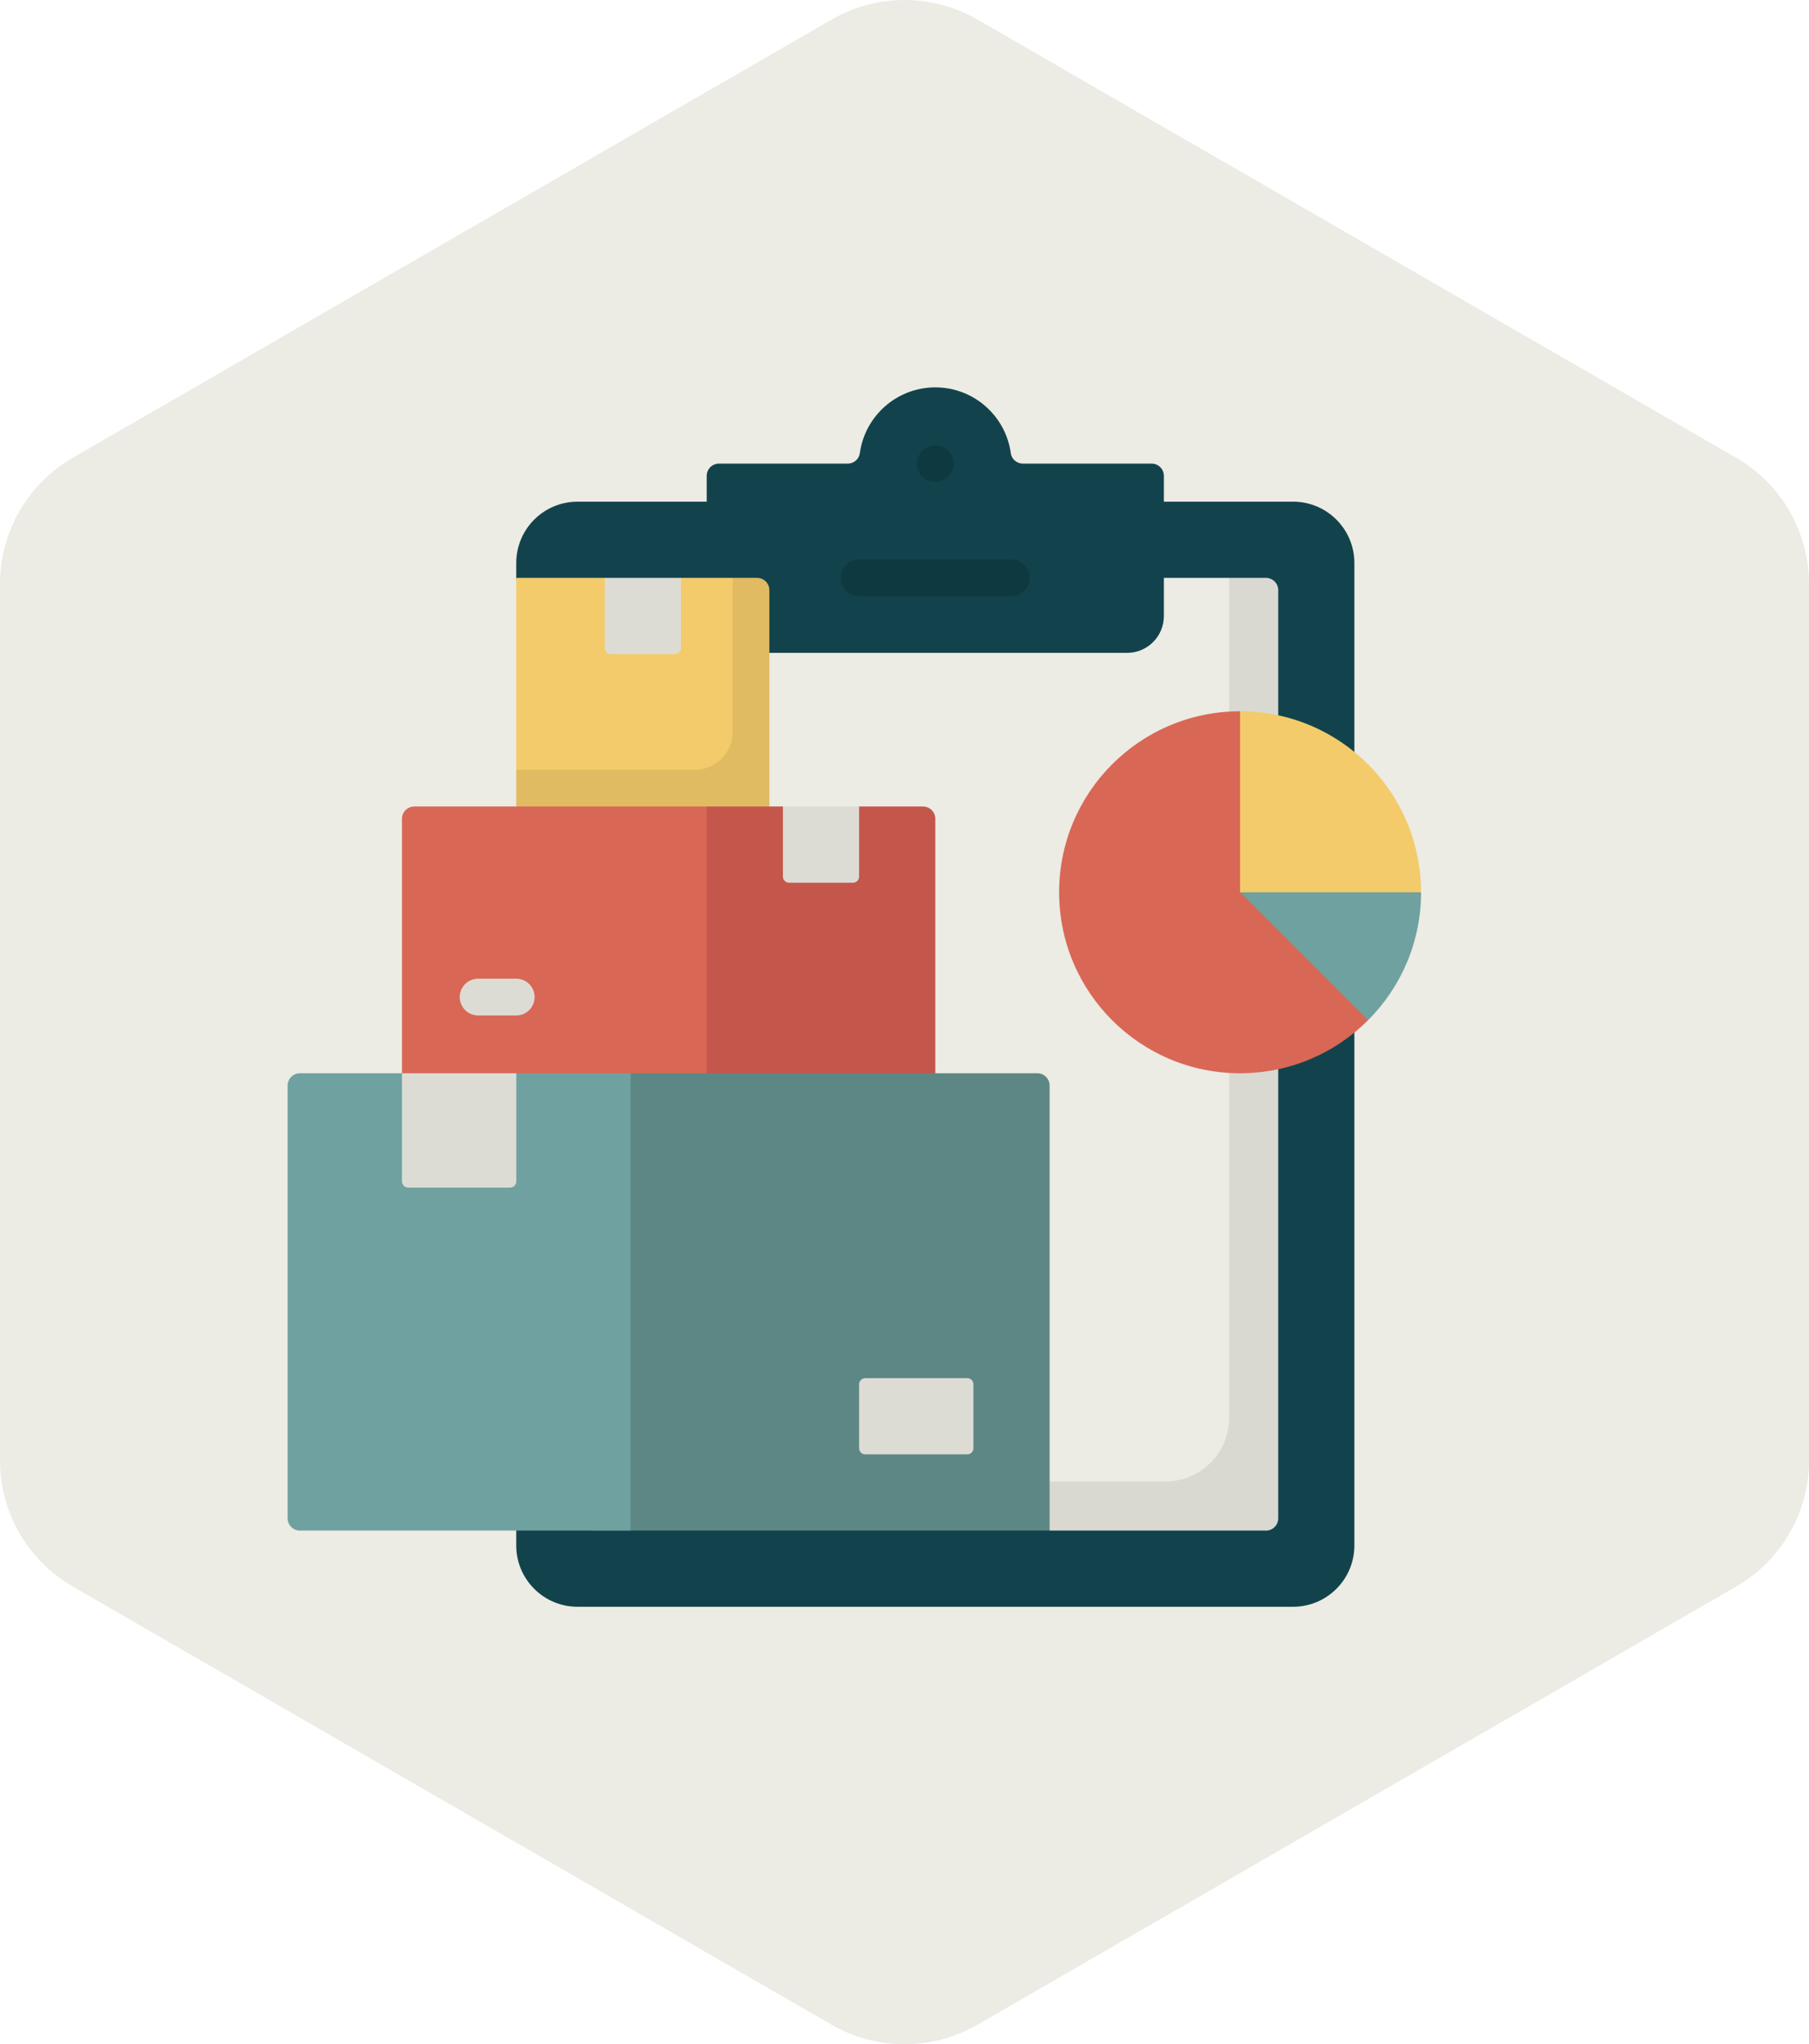<?xml version="1.0" encoding="UTF-8"?>
<svg id="Layer_1" xmlns="http://www.w3.org/2000/svg" version="1.1" viewBox="0 0 433.01 489.2">
  <!-- Generator: Adobe Illustrator 29.5.1, SVG Export Plug-In . SVG Version: 2.1.0 Build 141)  -->
  <defs>
    <style>
      .st0 {
        fill: #ecebe4;
      }

      .st1 {
        fill: #6fa1a0;
      }

      .st2 {
        fill: #5d8784;
      }

      .st3 {
        fill: #dddcd4;
      }

      .st4 {
        fill: #c4564b;
      }

      .st5 {
        fill: #d96755;
      }

      .st6 {
        opacity: .15;
      }

      .st7 {
        fill: #f4cb6a;
      }

      .st8 {
        fill: #12434c;
      }

      .st9 {
        opacity: .08;
      }
    </style>
  </defs>
  <path class="st0" d="M433.01,349.45v-209.7c0-12.47-6.65-23.99-17.45-30.22L233.96,4.68c-10.8-6.23-24.1-6.23-34.9,0L17.45,109.53C6.65,115.76,0,127.28,0,139.75v209.7c0,12.47,6.65,23.99,17.45,30.22l181.61,104.85c10.8,6.23,24.1,6.23,34.9,0l181.61-104.85c10.8-6.23,17.45-17.76,17.45-30.22h-.01Z"/>
  <g>
    <path class="st8" d="M309.51,384.5h-171.26c-8.11,0-14.68-6.57-14.68-14.68v-3.56l18.24-100.31-18.24-127.66v-3.56c0-8.11,6.57-14.68,14.68-14.68h171.26c8.11,0,14.68,6.57,14.68,14.68v235.09c0,8.11-6.57,14.68-14.68,14.68Z"/>
    <path class="st0" d="M303.02,366.26h-51.78l-82.07-155.02,9.12-72.95h124.73c1.62,0,2.94,1.31,2.94,2.94v222.1c0,1.62-1.31,2.94-2.94,2.94Z"/>
    <path class="st9" d="M303.02,138.29h-8.81v200.98c0,8.42-6.83,15.25-15.25,15.25h-33.94l6.22,11.74h51.78c1.62,0,2.94-1.31,2.94-2.94v-222.1c0-1.62-1.31-2.94-2.94-2.94h0Z"/>
    <path class="st8" d="M244.85,110.94c-1.44,0-2.71-1.05-2.9-2.48-1.21-8.9-8.84-15.76-18.07-15.76s-16.86,6.86-18.07,15.76c-.19,1.43-1.46,2.48-2.9,2.48h-30.81c-1.62,0-2.94,1.31-2.94,2.94v33.54c0,4.86,3.94,8.81,8.81,8.81h91.81c4.86,0,8.81-3.94,8.81-8.81v-33.54c0-1.62-1.31-2.94-2.94-2.94h-30.81Z"/>
    <path class="st7" d="M184.16,141.23c0-1.62-1.31-2.94-2.94-2.94h-18.24l-9.12,9.12-9.12-9.12h-21.17v54.71l17.86,8.29,42.73-8.29v-51.78Z"/>
    <path class="st9" d="M181.22,138.29h-5.87v36.91c0,4.97-4.03,9-9,9h-42.78v8.81l17.86,8.29,42.73-8.29v-51.78c0-1.62-1.31-2.94-2.94-2.94h0Z"/>
    <path class="st4" d="M160.05,265.96l63.83-9.12v-60.9c0-1.62-1.31-2.94-2.94-2.94h-15.3l-9.12,9.12-9.12-9.12h-18.24l-9.12,72.95Z"/>
    <path class="st5" d="M169.17,265.96l-72.95-9.12v-60.9c0-1.62,1.31-2.94,2.94-2.94h70.02v72.95Z"/>
    <path class="st2" d="M251.24,366.26h-109.43l9.12-109.43h97.37c1.62,0,2.94,1.31,2.94,2.94v106.49Z"/>
    <path class="st3" d="M188.87,211.24h15.3c.81,0,1.47-.66,1.47-1.47v-16.77h-18.24v16.77c0,.81.66,1.47,1.47,1.47Z"/>
    <path class="st1" d="M71.8,366.26h79.13v-109.43h-27.36l-9.12,9.12-18.24-9.12h-24.42c-1.62,0-2.94,1.31-2.94,2.94v103.56c0,1.62,1.31,2.94,2.94,2.94Z"/>
    <path class="st3" d="M122.11,284.19h-24.42c-.81,0-1.47-.66-1.47-1.47v-25.89h27.36v25.89c0,.81-.66,1.47-1.47,1.47Z"/>
    <path class="st3" d="M231.53,348.03h-24.42c-.81,0-1.47-.66-1.47-1.47v-15.3c0-.81.66-1.47,1.47-1.47h24.42c.81,0,1.47.66,1.47,1.47v15.3c0,.81-.66,1.47-1.47,1.47Z"/>
    <path class="st3" d="M161.52,156.53h-15.3c-.81,0-1.47-.66-1.47-1.47v-16.77h18.24v16.77c0,.81-.66,1.47-1.47,1.47Z"/>
    <path class="st1" d="M340.15,213.52l-28.88-4.81-14.44,4.81,14.44,24.06,16.19,6.56c7.84-7.84,12.69-18.67,12.69-30.63h0Z"/>
    <path class="st7" d="M340.15,213.52c0-23.92-19.39-43.31-43.31-43.31l-4.81,28.88,4.81,14.44h43.31Z"/>
    <path class="st5" d="M296.83,170.21c-23.92,0-43.31,19.39-43.31,43.31s19.39,43.31,43.31,43.31c11.96,0,22.79-4.85,30.63-12.69l-30.63-30.63v-43.31Z"/>
    <path class="st3" d="M123.57,243h-9.12c-2.43,0-4.4-1.97-4.4-4.4s1.97-4.4,4.4-4.4h9.12c2.43,0,4.4,1.97,4.4,4.4s-1.97,4.4-4.4,4.4Z"/>
    <circle class="st6" cx="223.88" cy="110.94" r="4.4"/>
    <path class="st6" d="M246.52,138.29c0-2.43-1.97-4.4-4.4-4.4h-36.48c-2.43,0-4.4,1.97-4.4,4.4s1.97,4.4,4.4,4.4h36.48c2.43,0,4.4-1.97,4.4-4.4Z"/>
  </g>
</svg>